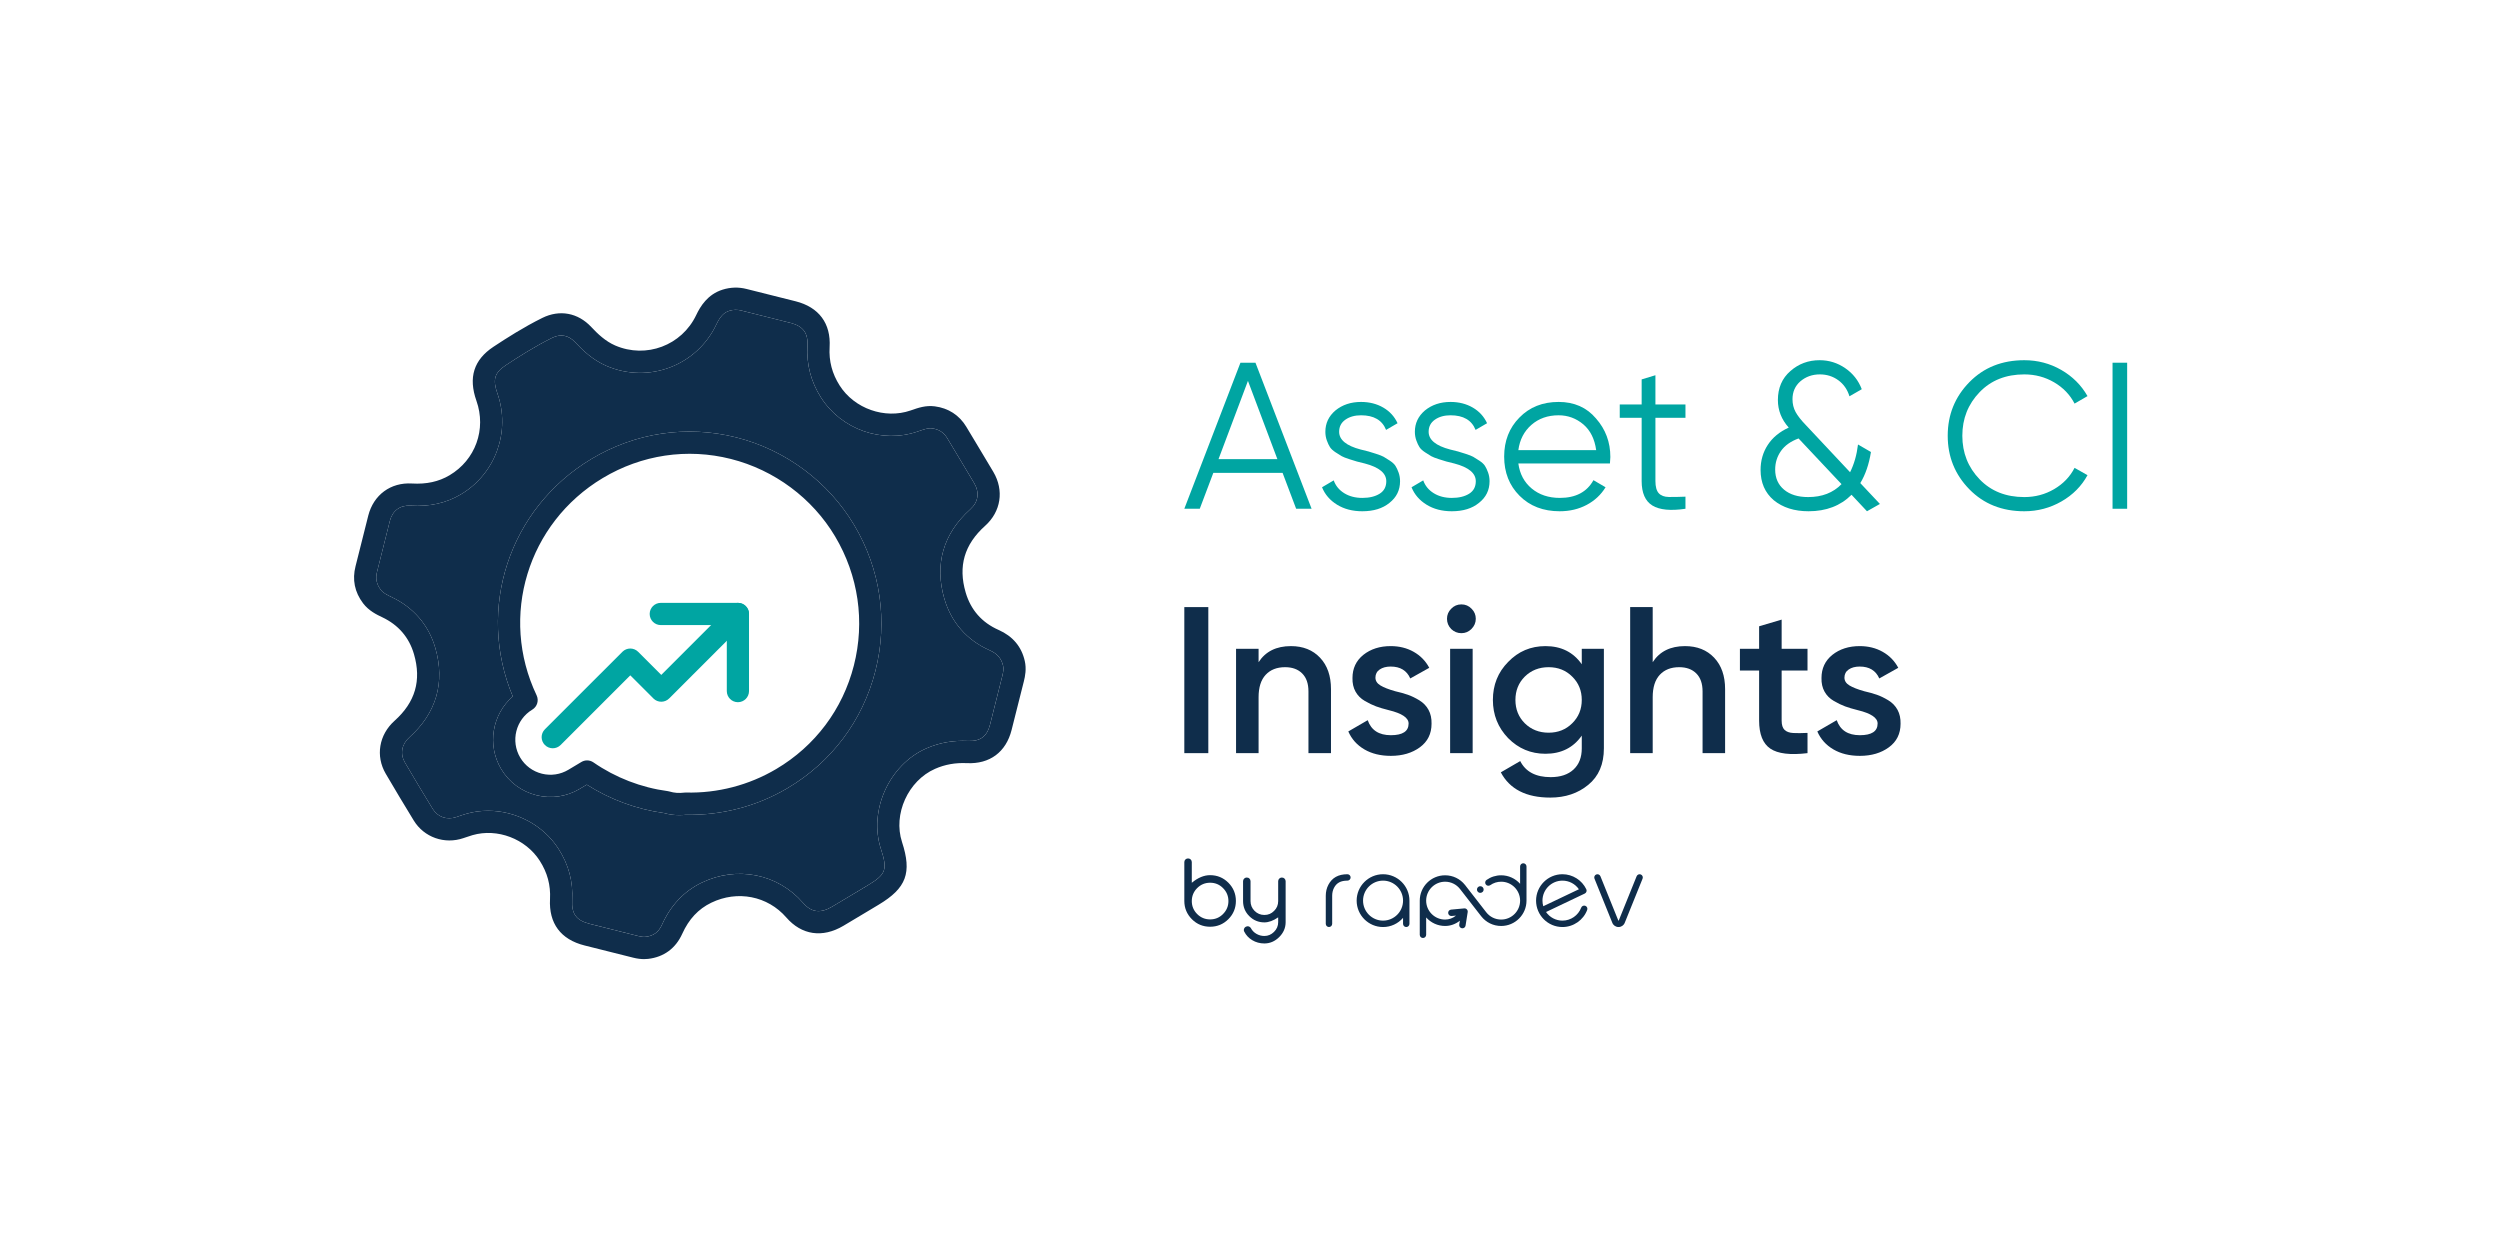 <?xml version="1.0" encoding="UTF-8"?><svg id="a" xmlns="http://www.w3.org/2000/svg" viewBox="0 0 787.723 392.826"><defs><style>.b{fill:#00a5a2;}.c{fill:#0f2d4b;}</style></defs><path class="b" d="M174.164,235.772c-.896,0-1.792-.342-2.475-1.025-1.367-1.367-1.367-3.583.001-4.95l24.428-24.427c1.367-1.366,3.583-1.365,4.95,0l7.29,7.29,21.675-21.676c1.367-1.366,3.583-1.366,4.95,0,1.367,1.367,1.367,3.583,0,4.95l-24.15,24.15c-1.367,1.366-3.583,1.366-4.95,0l-7.29-7.29-21.953,21.953c-.683.683-1.579,1.025-2.475,1.025Z"/><path class="b" d="M232.507,221.257c-1.933,0-3.5-1.567-3.5-3.5v-20.799h-20.799c-1.933,0-3.5-1.567-3.5-3.5s1.567-3.5,3.5-3.5h24.299c1.933,0,3.5,1.567,3.5,3.5v24.299c0,1.933-1.567,3.5-3.5,3.5Z"/><path class="c" d="M202.941,302.207c-1.092,0-2.235-.154-3.461-.464-3.427-.866-6.857-1.725-10.287-2.584l-5.002-1.254c-7.524-1.889-11.289-6.947-10.887-14.628.229-4.373-.832-8.324-3.243-12.077-4.442-6.917-13.345-10.305-21.167-8.059-.781.224-1.569.495-2.403.781l-.46.157c-5.971,2.04-12.413-.242-15.662-5.55-3.016-4.926-5.985-9.885-8.827-14.739-3.262-5.573-2.142-12.28,2.786-16.689,6.523-5.836,8.523-12.701,6.112-20.984-1.544-5.304-4.912-9.218-10.01-11.635-1.68-.796-4.219-2-6.034-4.405-2.657-3.522-3.452-7.453-2.364-11.684.704-2.737,1.386-5.48,2.069-8.223.641-2.574,1.281-5.147,1.939-7.717,1.673-6.54,7.061-10.503,13.731-10.109,4.586.274,8.465-.572,11.869-2.588,8.169-4.837,11.657-14.483,8.482-23.459-2.6-7.352-.845-12.924,5.365-17.035,4.096-2.712,9.547-6.195,15.384-9.087,5.46-2.703,11.227-1.638,15.427,2.85,2.001,2.139,4.463,4.505,7.556,5.838,9.752,4.202,20.963-.014,25.522-9.601,1.293-2.72,3.563-6.509,8.327-8.002,2.483-.777,5.015-.848,7.529-.211,2.945.747,5.893,1.484,8.84,2.221,2.204.551,4.409,1.103,6.612,1.658,7.354,1.853,11.163,6.985,10.723,14.449-.258,4.385.776,8.341,3.161,12.094,4.635,7.293,14.243,10.675,22.35,7.865l.326-.113c2.096-.73,4.474-1.557,7.304-1.19,4.264.553,7.683,2.758,9.886,6.377t.001.001c1.025,1.684,2.035,3.376,3.045,5.069l2.62,4.373c.971,1.613,1.942,3.227,2.897,4.849,3.431,5.827,2.407,12.496-2.607,16.99-6.537,5.859-8.539,12.723-6.12,20.981,1.613,5.51,5.105,9.484,10.377,11.813,4.451,1.967,7.227,5.26,8.252,9.789.559,2.473.132,4.746-.302,6.45-.838,3.289-1.665,6.582-2.492,9.876l-1.36,5.406c-1.76,6.977-6.887,10.791-14.084,10.451-3.623-.166-6.898.416-10.019,1.789-8.513,3.741-13.288,14.3-10.427,23.057,3.175,9.723,1.384,14.527-7.373,19.771l-3.383,2.03c-2.569,1.544-5.138,3.087-7.718,4.612-6.587,3.898-13.145,2.936-17.989-2.639-5.885-6.773-15.389-8.636-23.648-4.635-4.065,1.969-7.052,5.168-9.132,9.779-2.075,4.602-5.792,7.338-10.747,7.913-.422.049-.851.074-1.287.074ZM153.773,255.465c8.719,0,17.368,4.461,22.179,11.952,3.231,5.03,4.652,10.337,4.343,16.226-.228,4.365,1.29,6.391,5.601,7.473l4.999,1.253c3.434.86,6.869,1.721,10.301,2.588.889.225,1.596.294,2.226.223,2.511-.291,4.106-1.475,5.171-3.837,2.743-6.085,6.936-10.526,12.462-13.202,11.145-5.397,23.998-2.847,31.983,6.344,2.624,3.021,5.443,3.393,9.141,1.206,2.566-1.518,5.122-3.053,7.677-4.588l3.391-2.035c5.953-3.566,6.477-4.974,4.315-11.593-3.928-12.025,2.604-26.514,14.264-31.639,4.132-1.816,8.436-2.595,13.162-2.373,3.873.173,6.023-1.414,6.97-5.17l1.357-5.399c.829-3.301,1.658-6.602,2.498-9.9.363-1.422.44-2.372.258-3.175-.531-2.345-1.843-3.866-4.254-4.931-7.144-3.156-12.078-8.774-14.266-16.249-3.164-10.799-.34-20.538,8.166-28.162,2.533-2.271,2.988-5.269,1.247-8.226-.944-1.603-1.903-3.197-2.862-4.791l-2.633-4.394c-1-1.675-2-3.351-3.013-5.017h0c-1.106-1.816-2.633-2.793-4.807-3.076-1.189-.152-2.54.315-4.102.859l-.336.117c-11.271,3.906-24.119-.605-30.55-10.725-3.157-4.968-4.583-10.438-4.241-16.261.239-4.06-1.389-6.228-5.445-7.25-2.2-.555-4.399-1.105-6.6-1.655-2.955-.739-5.91-1.478-8.863-2.227-1.256-.317-2.471-.283-3.715.106-1.725.541-2.874,1.755-4.099,4.329-6.182,13.002-21.386,18.723-34.614,13.023-4.276-1.843-7.402-4.817-9.897-7.484-2.063-2.205-4.557-2.674-7.208-1.36-5.49,2.72-10.701,6.052-14.627,8.652-3.536,2.341-4.175,4.495-2.63,8.864,4.236,11.976-.607,25.356-11.516,31.816-4.645,2.749-9.831,3.911-15.854,3.552-3.308-.191-5.691,1.572-6.532,4.857-.654,2.555-1.29,5.114-1.928,7.673-.687,2.76-1.374,5.52-2.082,8.274-.553,2.151-.191,3.917,1.173,5.725.722.957,1.935,1.58,3.444,2.296,6.887,3.264,11.635,8.798,13.732,16.004,3.15,10.823.326,20.56-8.165,28.157-2.452,2.194-2.994,5.235-1.413,7.936,2.819,4.815,5.765,9.734,8.756,14.621,1.574,2.571,4.49,3.585,7.43,2.581l.448-.154c.881-.303,1.792-.616,2.745-.889,2.228-.64,4.522-.948,6.809-.948ZM214.032,256.846c-1.658,0-3.267-.222-4.807-.664-8.632-1.188-16.993-4.267-24.335-8.949l-2.197,1.316c-4.131,2.475-8.984,3.19-13.666,2.017-4.681-1.174-8.622-4.096-11.097-8.227-4.557-7.608-2.837-17.269,3.642-22.898-11.523-27.516-1.208-59.252,24.738-74.809,13.878-8.321,30.103-10.738,45.687-6.809,15.493,3.908,29.034,13.974,37.149,27.618,8.31,13.972,10.68,30.309,6.672,46.003-3.981,15.587-13.81,28.689-27.674,36.89v.001c-9.671,5.721-20.716,8.608-31.949,8.389-.729.082-1.451.123-2.164.123ZM184.987,239.595c.698,0,1.395.208,1.993.623,6.95,4.814,15.056,7.948,23.442,9.062.191.025.38.067.565.123,1.415.434,2.962.55,4.604.342.174-.021.349-.031.524-.026,10.002.253,19.853-2.315,28.467-7.41v-.001c12.253-7.247,20.938-18.824,24.456-32.597,3.544-13.879,1.447-28.331-5.907-40.693-7.171-12.056-19.143-20.952-32.845-24.408-13.767-3.473-28.105-1.333-40.376,6.025-23.678,14.196-32.633,43.626-20.83,68.455.773,1.627.186,3.574-1.357,4.502-5.214,3.135-6.913,9.931-3.788,15.149,1.514,2.527,3.927,4.315,6.794,5.035s5.839.281,8.367-1.232l4.092-2.451c.555-.333,1.177-.498,1.798-.498Z"/><path class="b" d="M413.268,160.304h-4.865l-4.272-11.308h-21.826l-4.272,11.308h-4.865l17.684-46.018h4.733l17.685,46.018ZM393.217,120.006l-9.27,24.652h18.539l-9.27-24.652Z"/><path class="b" d="M421.946,136.046c0,2.542,2.257,4.404,6.771,5.588,1.27.307,2.103.516,2.498.624.395.11,1.173.352,2.334.724,1.161.373,1.973.69,2.433.953s1.106.669,1.94,1.216c.832.549,1.424,1.097,1.774,1.644.351.549.68,1.249.986,2.103.307.856.46,1.766.46,2.728,0,2.806-1.117,5.085-3.353,6.837-2.147,1.754-4.996,2.63-8.546,2.63-3.068,0-5.72-.69-7.954-2.071-2.235-1.38-3.813-3.21-4.733-5.489l3.681-2.169c.613,1.709,1.72,3.057,3.32,4.043,1.6.986,3.494,1.48,5.686,1.48,2.235,0,4.053-.439,5.456-1.315,1.402-.876,2.103-2.19,2.103-3.944,0-2.541-2.258-4.404-6.771-5.588-1.272-.306-2.103-.515-2.498-.624s-1.174-.351-2.334-.724c-1.162-.372-1.973-.69-2.433-.953s-1.107-.668-1.94-1.216c-.833-.548-1.425-1.096-1.774-1.644-.352-.548-.681-1.249-.986-2.103-.308-.855-.46-1.764-.46-2.728,0-2.673,1.052-4.908,3.155-6.705,2.191-1.797,4.887-2.695,8.086-2.695,2.63,0,4.963.592,7.001,1.774,2.038,1.184,3.539,2.827,4.503,4.931l-3.615,2.103c-1.228-3.067-3.857-4.602-7.889-4.602-1.973,0-3.615.46-4.931,1.381-1.315.92-1.972,2.191-1.972,3.812Z"/><path class="b" d="M450.148,136.046c0,2.542,2.257,4.404,6.771,5.588,1.27.307,2.103.516,2.498.624.395.11,1.173.352,2.334.724,1.161.373,1.973.69,2.433.953s1.106.669,1.94,1.216c.832.549,1.424,1.097,1.774,1.644.351.549.68,1.249.986,2.103.307.856.46,1.766.46,2.728,0,2.806-1.117,5.085-3.353,6.837-2.147,1.754-4.996,2.63-8.546,2.63-3.068,0-5.72-.69-7.954-2.071-2.235-1.38-3.813-3.21-4.733-5.489l3.681-2.169c.613,1.709,1.72,3.057,3.32,4.043,1.6.986,3.494,1.48,5.686,1.48,2.235,0,4.053-.439,5.456-1.315,1.402-.876,2.103-2.19,2.103-3.944,0-2.541-2.258-4.404-6.771-5.588-1.272-.306-2.103-.515-2.498-.624s-1.174-.351-2.334-.724c-1.162-.372-1.973-.69-2.433-.953s-1.107-.668-1.94-1.216c-.833-.548-1.425-1.096-1.774-1.644-.352-.548-.681-1.249-.986-2.103-.308-.855-.46-1.764-.46-2.728,0-2.673,1.052-4.908,3.155-6.705,2.191-1.797,4.887-2.695,8.086-2.695,2.63,0,4.963.592,7.001,1.774,2.038,1.184,3.539,2.827,4.503,4.931l-3.615,2.103c-1.228-3.067-3.857-4.602-7.889-4.602-1.973,0-3.615.46-4.931,1.381-1.315.92-1.972,2.191-1.972,3.812Z"/><path class="b" d="M491.102,126.645c4.908,0,8.831,1.731,11.768,5.193,3.024,3.418,4.536,7.473,4.536,12.161,0,.22-.044.899-.132,2.038h-28.859c.438,3.287,1.841,5.917,4.208,7.889,2.366,1.973,5.324,2.959,8.874,2.959,4.996,0,8.523-1.862,10.584-5.588l3.813,2.234c-1.446,2.367-3.43,4.219-5.949,5.556-2.522,1.336-5.358,2.005-8.514,2.005-5.172,0-9.379-1.621-12.622-4.865-3.244-3.242-4.864-7.362-4.864-12.358,0-4.952,1.599-9.05,4.799-12.294,3.198-3.286,7.318-4.93,12.358-4.93ZM491.102,130.853c-3.418,0-6.277,1.009-8.578,3.024-2.302,2.016-3.672,4.667-4.109,7.954h24.521c-.483-3.506-1.819-6.201-4.011-8.086-2.279-1.928-4.887-2.893-7.823-2.893Z"/><path class="b" d="M531.072,127.434v4.208h-9.466v19.919c0,1.798.35,3.079,1.052,3.846.7.768,1.752,1.161,3.155,1.184,1.402.022,3.155-.011,5.259-.099v3.812c-4.689.7-8.163.361-10.42-1.019-2.257-1.381-3.385-3.955-3.385-7.725v-19.919h-6.903v-4.208h6.903v-7.889l4.339-1.315v9.203h9.466Z"/><path class="b" d="M586.162,152.218l6.179,6.574-4.075,2.301-4.865-5.193c-3.462,3.462-7.977,5.193-13.542,5.193-4.471,0-8.13-1.161-10.979-3.484-2.761-2.366-4.142-5.544-4.142-9.532,0-2.936.756-5.565,2.268-7.889,1.513-2.322,3.715-4.142,6.607-5.456-2.279-2.542-3.419-5.435-3.419-8.678,0-3.813,1.315-6.858,3.944-9.138,2.586-2.278,5.654-3.419,9.204-3.419,2.936,0,5.62.833,8.053,2.498,2.433,1.666,4.175,3.879,5.227,6.64l-3.879,2.235c-.657-2.147-1.83-3.834-3.517-5.061-1.688-1.227-3.627-1.841-5.818-1.841-2.366,0-4.404.723-6.113,2.169-1.666,1.446-2.498,3.331-2.498,5.654,0,1.49.328,2.838.985,4.043s1.753,2.597,3.287,4.174l13.871,14.792c1.27-2.542,2.103-5.457,2.498-8.744l4.076,2.367c-.614,3.856-1.732,7.122-3.353,9.795ZM569.726,156.622c4.382,0,7.889-1.357,10.519-4.075l-13.542-14.398c-2.498.921-4.351,2.246-5.556,3.978s-1.808,3.671-1.808,5.817c0,2.674.931,4.789,2.794,6.344,1.862,1.557,4.394,2.334,7.593,2.334Z"/><path class="b" d="M637.832,161.093c-7.013,0-12.776-2.301-17.289-6.902-4.559-4.646-6.837-10.277-6.837-16.895s2.278-12.249,6.837-16.895c4.513-4.603,10.276-6.903,17.289-6.903,4.207,0,8.086,1.02,11.636,3.057,3.55,2.038,6.311,4.789,8.283,8.251l-4.076,2.366c-1.446-2.804-3.594-5.039-6.442-6.705-2.849-1.665-5.981-2.498-9.4-2.498-5.785,0-10.476,1.863-14.068,5.588-3.638,3.769-5.456,8.349-5.456,13.739s1.818,9.971,5.456,13.739c3.593,3.726,8.283,5.588,14.068,5.588,3.419,0,6.552-.832,9.4-2.498,2.849-1.665,4.996-3.9,6.442-6.705l4.076,2.301c-1.885,3.463-4.624,6.224-8.218,8.283-3.594,2.061-7.494,3.09-11.701,3.09Z"/><path class="b" d="M665.64,160.304v-46.018h4.603v46.018h-4.603Z"/><path class="c" d="M373.166,237.308v-46.018h7.561v46.018h-7.561Z"/><path class="c" d="M406.758,203.583c3.813,0,6.87,1.217,9.171,3.648,2.301,2.433,3.451,5.731,3.451,9.895v20.182h-7.1v-19.459c0-2.454-.657-4.339-1.973-5.653-1.315-1.315-3.112-1.973-5.391-1.973-2.586,0-4.624.801-6.113,2.399-1.49,1.601-2.235,3.956-2.235,7.067v17.618h-7.1v-32.87h7.1v4.208c2.191-3.375,5.588-5.062,10.19-5.062Z"/><path class="c" d="M433.383,213.51c0,1.009.525,1.831,1.577,2.466,1.052.636,2.586,1.238,4.603,1.808,1.533.352,2.869.723,4.01,1.117,1.139.395,2.344.976,3.615,1.742,1.27.768,2.246,1.775,2.926,3.024.679,1.249.996,2.706.953,4.371,0,3.156-1.228,5.632-3.682,7.429-2.455,1.798-5.5,2.695-9.138,2.695-3.243,0-6.026-.68-8.349-2.038-2.323-1.357-4.01-3.242-5.061-5.653l6.113-3.55c1.095,3.155,3.527,4.733,7.297,4.733,3.725,0,5.588-1.227,5.588-3.682,0-1.797-2.082-3.198-6.245-4.207-1.578-.395-2.903-.789-3.978-1.184s-2.258-.964-3.55-1.709c-1.293-.745-2.279-1.731-2.958-2.959-.68-1.226-.997-2.65-.953-4.272,0-3.024,1.139-5.456,3.418-7.297,2.323-1.841,5.193-2.762,8.612-2.762,2.717,0,5.138.604,7.264,1.809s3.758,2.882,4.898,5.028l-5.982,3.353c-1.097-2.498-3.156-3.747-6.18-3.747-1.403,0-2.554.308-3.451.921-.899.614-1.348,1.469-1.348,2.563Z"/><path class="c" d="M463.623,198.192c-.877.878-1.929,1.315-3.155,1.315-1.228,0-2.301-.438-3.221-1.315-.878-.92-1.315-1.993-1.315-3.221,0-1.227.438-2.278,1.315-3.155.876-.921,1.949-1.381,3.221-1.381,1.27,0,2.344.46,3.222,1.381.876.877,1.315,1.929,1.315,3.155,0,1.228-.46,2.301-1.381,3.221ZM464.018,237.308h-7.1v-32.87h7.1v32.87Z"/><path class="c" d="M498.399,209.303v-4.865h6.969v31.358c0,4.996-1.644,8.83-4.931,11.504-3.244,2.673-7.231,4.011-11.965,4.011-7.582,0-12.775-2.652-15.58-7.955l6.114-3.55c1.709,3.374,4.907,5.061,9.598,5.061,3.067,0,5.467-.8,7.198-2.399,1.73-1.6,2.597-3.824,2.597-6.672v-4.011c-2.674,3.813-6.486,5.72-11.438,5.72-4.602,0-8.524-1.644-11.768-4.931-3.199-3.33-4.799-7.34-4.799-12.03,0-4.733,1.6-8.721,4.799-11.965,3.199-3.33,7.122-4.996,11.768-4.996,4.952,0,8.765,1.907,11.438,5.72ZM480.452,227.907c2.015,1.972,4.513,2.958,7.494,2.958,2.979,0,5.456-.986,7.429-2.958,2.015-1.973,3.023-4.427,3.023-7.363s-1.009-5.391-3.023-7.362c-1.973-1.973-4.449-2.959-7.429-2.959-2.981,0-5.479.986-7.494,2.959-1.973,1.972-2.959,4.427-2.959,7.362s.986,5.391,2.959,7.363Z"/><path class="c" d="M530.939,203.583c3.813,0,6.87,1.217,9.171,3.648,2.301,2.433,3.451,5.731,3.451,9.895v20.182h-7.1v-19.459c0-2.454-.657-4.339-1.973-5.653-1.315-1.315-3.112-1.973-5.391-1.973-2.586,0-4.624.801-6.113,2.399-1.49,1.601-2.235,3.956-2.235,7.067v17.618h-7.1v-46.018h7.1v17.355c2.191-3.375,5.588-5.062,10.19-5.062Z"/><path class="c" d="M569.528,204.438v6.837h-8.151v15.778c0,1.358.307,2.333.921,2.925.613.592,1.522.921,2.728.986,1.205.065,2.706.056,4.503-.033v6.377c-5.435.657-9.335.185-11.701-1.413-2.366-1.6-3.55-4.547-3.55-8.842v-15.778h-6.048v-6.837h6.048v-7.1l7.1-2.103v9.203h8.151Z"/><path class="c" d="M581.163,213.51c0,1.009.525,1.831,1.577,2.466,1.052.636,2.586,1.238,4.603,1.808,1.533.352,2.869.723,4.01,1.117,1.139.395,2.344.976,3.615,1.742,1.27.768,2.246,1.775,2.926,3.024.679,1.249.996,2.706.953,4.371,0,3.156-1.228,5.632-3.682,7.429-2.455,1.798-5.5,2.695-9.138,2.695-3.243,0-6.026-.68-8.349-2.038-2.323-1.357-4.01-3.242-5.061-5.653l6.113-3.55c1.095,3.155,3.527,4.733,7.297,4.733,3.725,0,5.588-1.227,5.588-3.682,0-1.797-2.082-3.198-6.245-4.207-1.578-.395-2.903-.789-3.978-1.184s-2.258-.964-3.55-1.709c-1.293-.745-2.279-1.731-2.958-2.959-.68-1.226-.997-2.65-.953-4.272,0-3.024,1.139-5.456,3.418-7.297,2.323-1.841,5.193-2.762,8.612-2.762,2.717,0,5.138.604,7.264,1.809s3.758,2.882,4.898,5.028l-5.982,3.353c-1.097-2.498-3.156-3.747-6.18-3.747-1.403,0-2.554.308-3.451.921-.899.614-1.348,1.469-1.348,2.563Z"/><path class="c" d="M424.554,275.46c-2.862,0-4.827,1.093-6.007,3.341-.531,1.011-.811,2.198-.811,3.432v8.855c0,.556.453,1.009,1.009,1.009s1.009-.453,1.009-1.009v-8.855c0-.909.201-1.771.58-2.494.821-1.563,2.122-2.26,4.22-2.26.557,0,1.009-.453,1.009-1.009s-.453-1.009-1.009-1.009Z"/><path class="c" d="M517,275.534c-.25-.101-.524-.099-.772.007-.248.105-.44.301-.541.551l-5.629,13.935c-.02.049-.065.052-.078.052-.013,0-.059-.004-.078-.052l-5.629-13.935c-.101-.25-.293-.446-.541-.551-.248-.105-.522-.108-.772-.007-.25.101-.446.293-.551.541-.105.248-.108.523-.007.773l5.629,13.935c.323.799,1.088,1.315,1.95,1.315s1.627-.516,1.95-1.315l5.629-13.935c.208-.516-.042-1.105-.558-1.314Z"/><path class="c" d="M499.514,285.409c-.252-.095-.526-.086-.772.025-.246.111-.433.311-.528.564-.919,2.441-3.29,4.081-5.899,4.081-2.07,0-3.997-1.013-5.178-2.715l12.213-5.819c.24-.114.428-.324.517-.574.09-.254.076-.528-.04-.772-1.374-2.879-4.322-4.74-7.511-4.74-4.587,0-8.319,3.732-8.319,8.319s3.732,8.319,8.319,8.319c3.445,0,6.574-2.166,7.788-5.388.095-.252.086-.526-.025-.772-.111-.245-.312-.433-.564-.528ZM486.266,285.543c-.167-.571-.251-1.164-.251-1.764,0-3.474,2.826-6.301,6.3-6.301,2.07,0,3.997,1.012,5.18,2.715l-11.229,5.35Z"/><path class="c" d="M435.784,275.46c-4.587,0-8.319,3.732-8.319,8.319s3.732,8.319,8.319,8.319c2.435,0,4.714-1.05,6.301-2.892v1.883c0,.556.453,1.009,1.009,1.009s1.009-.453,1.009-1.009v-7.309c0-4.587-3.732-8.319-8.319-8.319ZM435.784,290.079c-3.474,0-6.301-2.826-6.301-6.3s2.826-6.301,6.301-6.301,6.301,2.826,6.301,6.301-2.826,6.3-6.301,6.3Z"/><path class="c" d="M465.459,280.684l.002.006c.034.075.064.131.097.179.034.049.075.106.128.158.049.049.102.092.159.128.053.036.11.068.185.101.058.021.121.043.191.057.059.012.124.018.204.018.277,0,.546-.111.74-.304.047-.047.091-.101.135-.164.039-.063.071-.124.09-.174.032-.071.049-.143.061-.198.014-.068.021-.138.021-.207,0-.068-.007-.139-.021-.204-.011-.05-.028-.124-.058-.191-.022-.057-.053-.117-.097-.186-.041-.059-.086-.113-.135-.163-.04-.037-.093-.084-.155-.126-.06-.039-.121-.071-.176-.092-.062-.027-.129-.049-.202-.064-.132-.024-.272-.024-.406.001-.065.013-.128.033-.196.061-.065.025-.125.057-.179.095-.065.042-.12.091-.162.13-.053.052-.094.11-.128.158-.034.049-.065.105-.1.186-.025.063-.045.127-.058.191-.013.065-.021.136-.021.204,0,.072.007.142.021.208.013.063.033.127.058.191Z"/><path class="c" d="M479.977,272.005c-.557,0-1.009.453-1.009,1.009v5.465c-1.517-1.706-3.685-2.683-5.965-2.683-1.665,0-3.261.508-4.615,1.468-.22.156-.366.388-.411.654-.045.266.016.533.172.753.322.454.953.561,1.407.24,1.011-.717,2.203-1.096,3.447-1.096,3.289,0,5.965,2.676,5.965,5.965s-2.676,5.965-5.965,5.965c-1.852,0-3.568-.839-4.709-2.303l-6.64-8.54-.001-.074h-.057c-1.525-1.926-3.807-3.031-6.262-3.031-4.402,0-7.983,3.581-7.983,7.983v10.765c0,.556.453,1.009,1.009,1.009s1.009-.453,1.009-1.009v-5.465c1.517,1.706,3.685,2.683,5.965,2.683,1.68,0,3.286-.573,4.651-1.657l-.193,1.229c-.086.55.29,1.068.84,1.154.553.087,1.068-.291,1.153-.84l.671-4.263c.049-.31-.046-.619-.261-.848-.215-.229-.517-.344-.829-.315l-4.15.386c-.268.025-.51.153-.683.361-.173.208-.254.47-.229.738.025.27.153.513.361.685.207.171.469.251.738.227l1.372-.128c-1.018.832-2.175,1.253-3.441,1.253-3.289,0-5.965-2.676-5.965-5.965s2.676-5.965,5.965-5.965c1.839,0,3.547.829,4.687,2.275l6.68,8.592c1.525,1.958,3.822,3.081,6.302,3.081,4.402,0,7.983-3.581,7.983-7.983v-10.765c0-.556-.453-1.009-1.009-1.009Z"/><path class="c" d="M381.292,275.752c-1.925,0-3.865.809-5.771,2.405v-6.516c0-.324-.115-.602-.345-.834-.225-.212-.497-.32-.809-.32h-.046c-.312,0-.584.108-.815.326-.225.226-.34.505-.34.829v12.283c.011,2.216.817,4.138,2.393,5.716,1.567,1.568,3.496,2.363,5.732,2.363s4.169-.801,5.748-2.378c1.578-1.579,2.378-3.513,2.378-5.748s-.801-4.168-2.378-5.748c-1.578-1.578-3.511-2.377-5.748-2.377ZM387.064,283.924c0,1.577-.571,2.947-1.699,4.075-1.106,1.127-2.477,1.697-4.073,1.697-1.586,0-2.961-.571-4.088-1.697-1.117-1.127-1.683-2.497-1.683-4.075,0-1.587.566-2.964,1.683-4.089,1.127-1.127,2.502-1.698,4.088-1.698,1.596,0,2.967.57,4.074,1.698,1.127,1.127,1.698,2.503,1.698,4.089Z"/><path class="c" d="M403.909,276.497c-.324,0-.604.115-.83.341-.225.226-.34.505-.34.83v6.265c0,1.209-.431,2.244-1.285,3.079-.844.863-1.845,1.282-3.061,1.282-1.2,0-2.241-.432-3.092-1.283-.844-.852-1.27-1.887-1.27-3.078v-6.265c0-.326-.115-.606-.34-.828-.225-.227-.499-.342-.86-.342-.315,0-.59.115-.814.341-.227.225-.342.504-.342.83v6.265c0,1.85.661,3.444,1.965,4.736,1.303,1.304,2.902,1.965,4.752,1.965,1.358,0,2.819-.534,4.346-1.587v1.506c0,1.189-.442,2.223-1.314,3.076-.862.853-1.882,1.285-3.032,1.285-.897,0-1.742-.227-2.511-.675-.755-.435-1.335-1.029-1.725-1.768-.135-.248-.335-.43-.605-.545-.265-.101-.523-.106-.788-.007l-.032.018c-.352.114-.593.338-.717.66-.139.329-.125.652.036.951.569,1.127,1.413,2.028,2.504,2.678,1.144.692,2.435,1.044,3.837,1.044,1.737,0,3.294-.66,4.627-1.964,1.376-1.344,2.074-2.943,2.074-4.752v-12.884c0-.326-.115-.605-.341-.828-.225-.227-.498-.342-.845-.342Z"/><path class="c" d="M316.072,209.82c-.531-2.345-1.843-3.866-4.254-4.931-7.144-3.156-12.078-8.774-14.266-16.249-3.164-10.799-.34-20.538,8.166-28.162,2.533-2.271,2.988-5.269,1.247-8.226-.944-1.603-1.903-3.197-2.862-4.791l-2.633-4.394c-1-1.675-2-3.351-3.013-5.017-1.106-1.816-2.633-2.793-4.807-3.076-1.189-.152-2.54.315-4.102.859l-.336.117c-11.271,3.906-24.119-.605-30.55-10.725-3.157-4.968-4.583-10.438-4.241-16.261.239-4.06-1.389-6.228-5.445-7.25-2.2-.555-4.399-1.105-6.6-1.655-2.955-.739-5.91-1.478-8.863-2.227-1.256-.317-2.471-.283-3.715.106-1.725.541-2.874,1.755-4.099,4.329-6.182,13.002-21.386,18.723-34.614,13.023-4.276-1.843-7.402-4.817-9.897-7.484-2.063-2.205-4.557-2.674-7.208-1.36-5.49,2.72-10.701,6.052-14.627,8.652-3.536,2.341-4.175,4.495-2.63,8.864,4.236,11.976-.607,25.356-11.516,31.816-4.645,2.749-9.831,3.911-15.854,3.552-3.308-.191-5.691,1.572-6.532,4.857-.654,2.555-1.29,5.114-1.928,7.673-.687,2.76-1.374,5.52-2.082,8.274-.553,2.151-.191,3.917,1.173,5.725.722.957,1.935,1.58,3.444,2.296,6.887,3.264,11.635,8.798,13.732,16.004,3.15,10.823.326,20.56-8.165,28.157-2.452,2.194-2.994,5.235-1.413,7.936,2.819,4.815,5.765,9.734,8.756,14.621,1.574,2.571,4.49,3.585,7.43,2.581l.448-.154c.881-.303,1.792-.616,2.745-.889,2.228-.64,4.522-.948,6.809-.948,8.719,0,17.368,4.461,22.179,11.952,3.231,5.03,4.652,10.337,4.343,16.226-.228,4.365,1.29,6.391,5.601,7.473l4.999,1.253c3.434.86,6.869,1.721,10.301,2.588.889.225,1.596.294,2.226.223,2.511-.291,4.106-1.475,5.171-3.837,2.743-6.085,6.936-10.526,12.462-13.202,11.145-5.397,23.998-2.847,31.983,6.344,2.624,3.021,5.443,3.393,9.141,1.206,2.566-1.518,5.122-3.053,7.677-4.588l3.391-2.035c5.953-3.566,6.477-4.974,4.315-11.593-3.928-12.025,2.604-26.514,14.264-31.639,4.132-1.816,8.436-2.595,13.162-2.373,3.873.173,6.023-1.414,6.97-5.17l1.357-5.399c.829-3.301,1.658-6.602,2.498-9.9.363-1.422.44-2.372.258-3.175ZM275.818,211.443c-3.981,15.587-13.81,28.689-27.674,36.89v.001c-9.671,5.721-20.716,8.608-31.949,8.389-.729.082-1.451.123-2.164.123-1.658,0-3.267-.222-4.807-.664-8.632-1.188-16.993-4.267-24.335-8.949l-2.197,1.316c-4.131,2.475-8.984,3.19-13.666,2.017-4.681-1.174-8.622-4.096-11.097-8.227-4.557-7.608-2.837-17.269,3.642-22.898-11.523-27.516-1.208-59.252,24.738-74.809,13.878-8.321,30.103-10.738,45.687-6.809,15.493,3.908,29.034,13.974,37.149,27.618,8.31,13.972,10.68,30.309,6.672,46.003Z"/></svg>